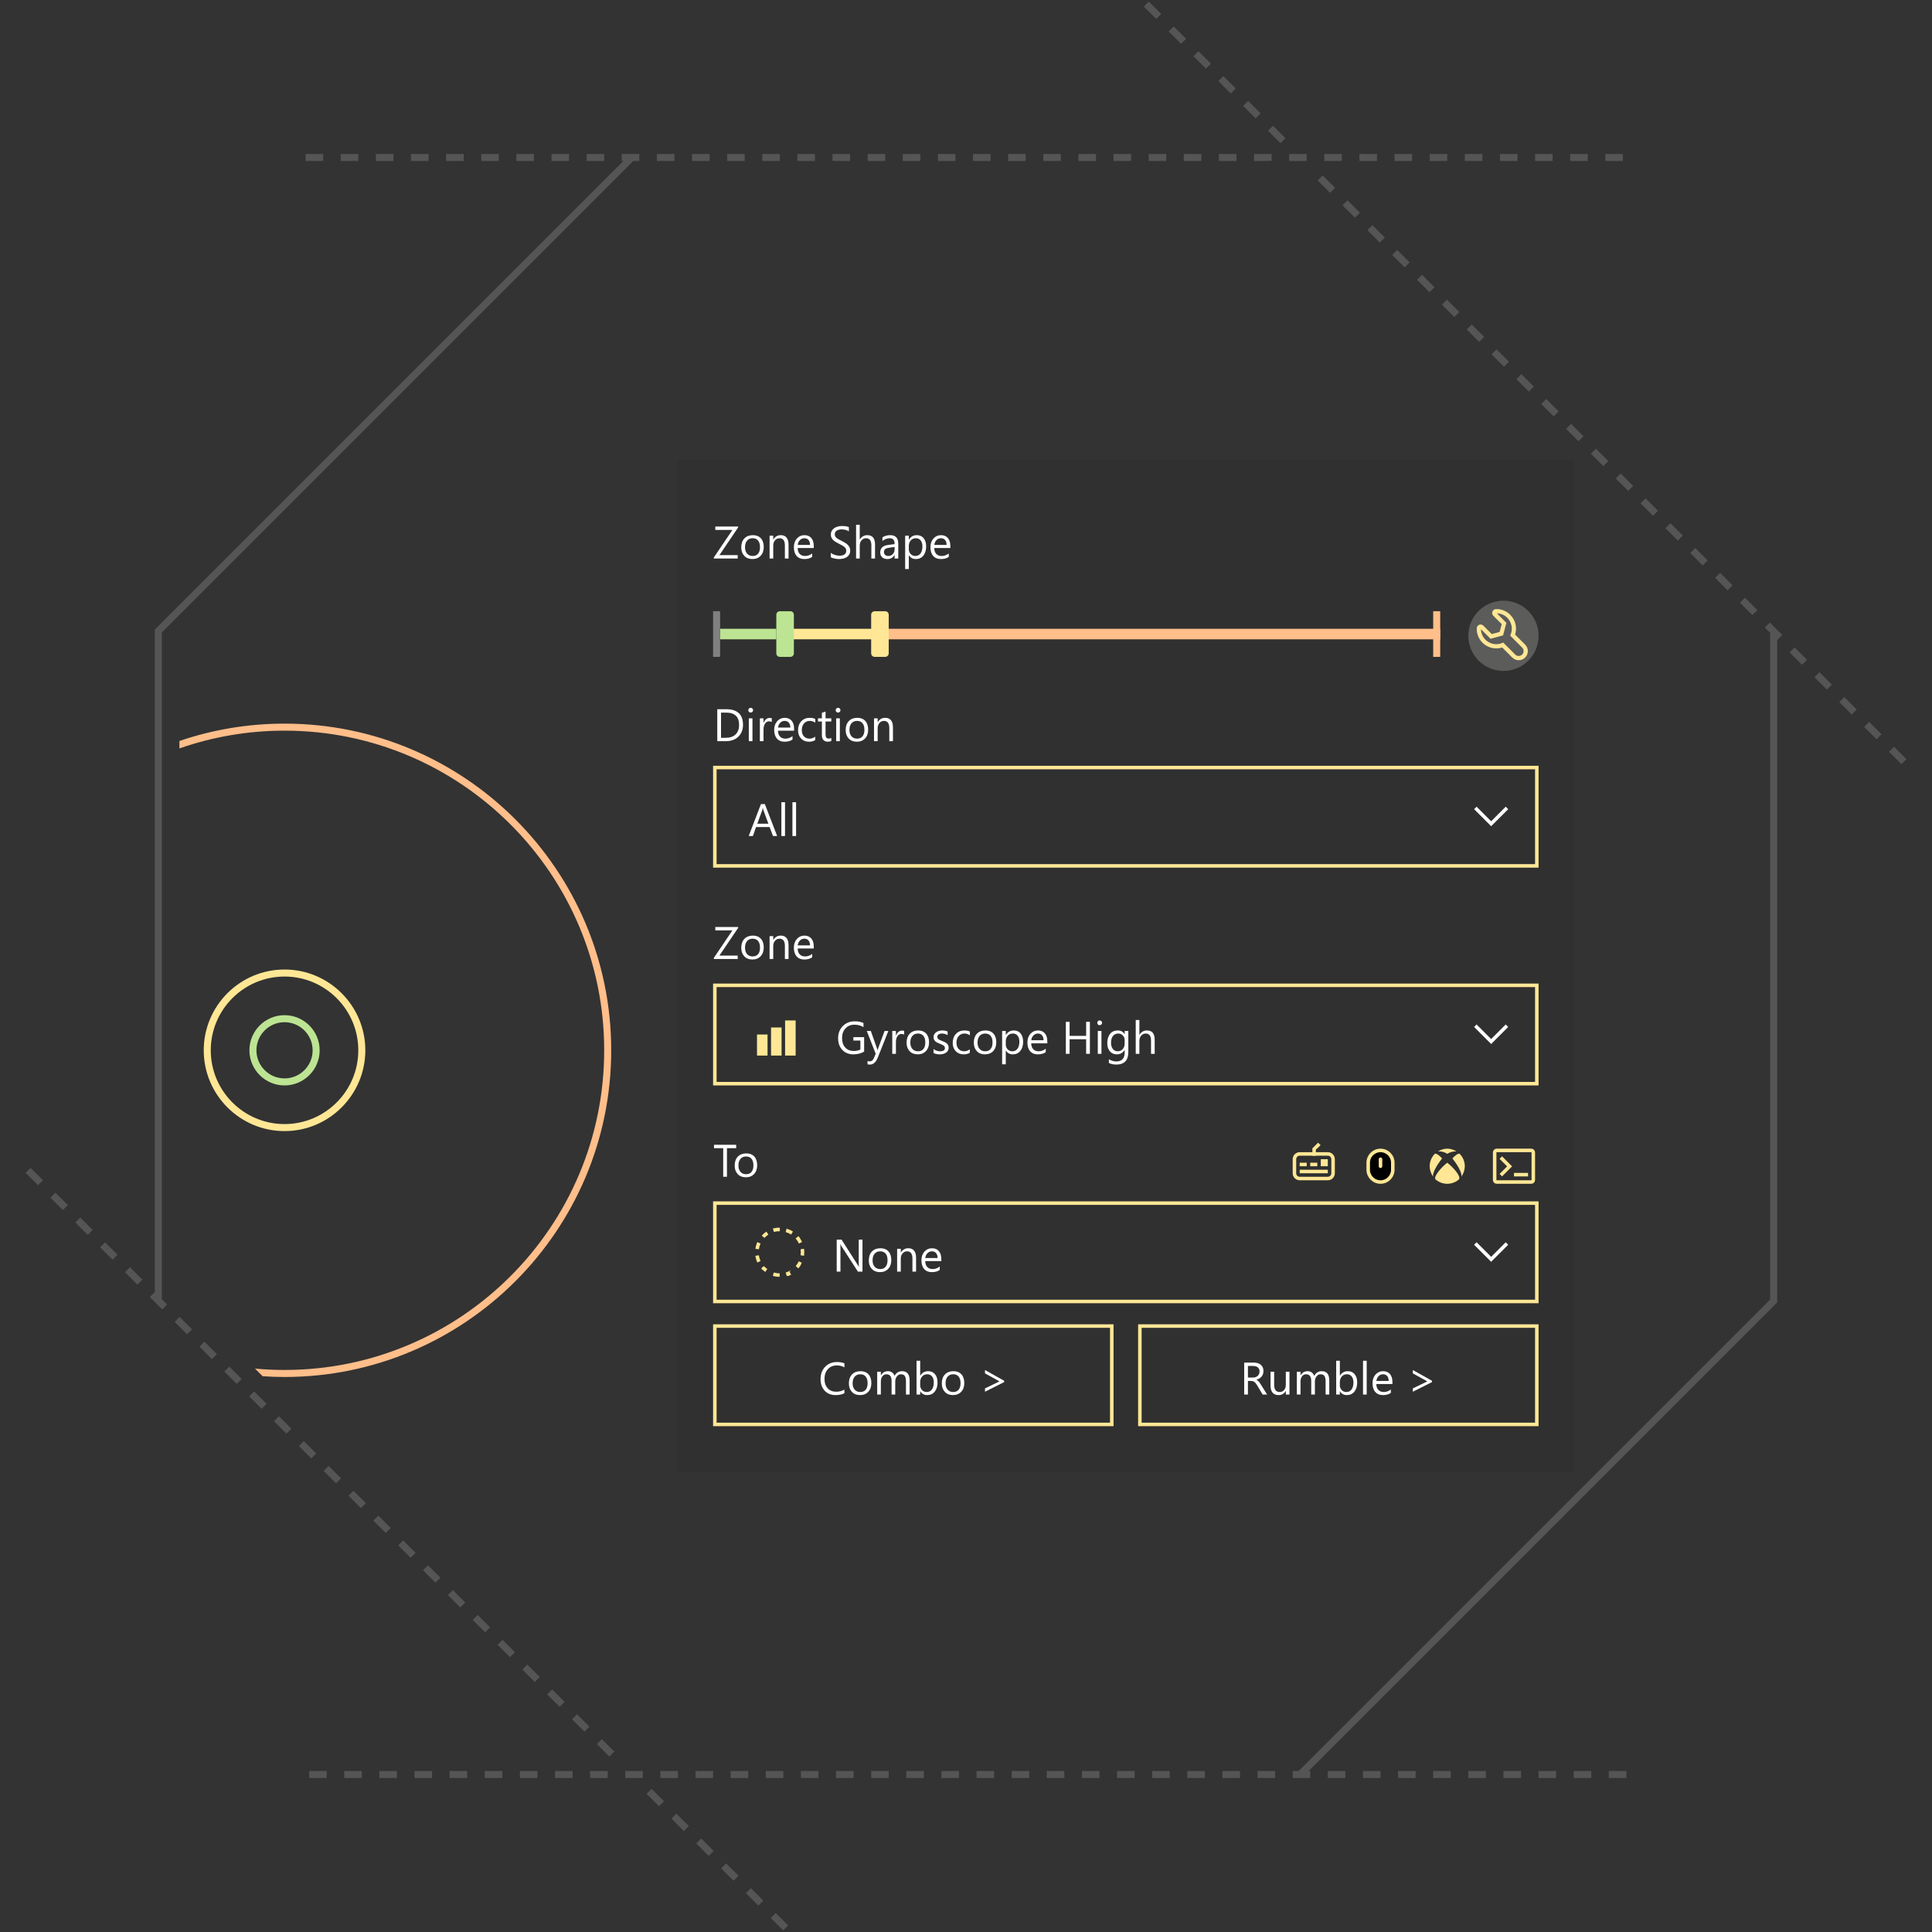 <svg xmlns="http://www.w3.org/2000/svg" xmlns:xlink="http://www.w3.org/1999/xlink" id="nintendo-img-6" viewBox="0 0 550 550"><rect x="0" y="0" width="550" height="550" fill="#333333" stroke="none"/><path d="M180.511 45.609L46.073 180.047V370.171H44.073V179.219L179.097 44.195L180.511 45.609Z" fill="#555555"/><path d="M542.707 216.123L541.293 217.537L537.758 214.002L539.172 212.588L542.707 216.123ZM535.636 209.051L534.222 210.465L530.687 206.93L532.101 205.516L535.636 209.051ZM528.564 201.98L527.15 203.394L523.615 199.859L525.029 198.445L528.564 201.98ZM521.494 194.91L520.08 196.324L516.544 192.788L517.958 191.374L521.494 194.91ZM514.423 187.838L513.009 189.252L509.474 185.717L510.888 184.303L514.423 187.838ZM507.352 180.767L505.938 182.181L502.403 178.646L503.817 177.232L507.352 180.767ZM500.28 173.696L498.866 175.11L495.331 171.575L496.745 170.161L500.28 173.696ZM493.21 166.625L491.796 168.039L488.26 164.503L489.674 163.089L493.21 166.625ZM486.139 159.554L484.725 160.968L481.189 157.432L482.603 156.018L486.139 159.554ZM479.067 152.483L477.653 153.897L474.118 150.362L475.532 148.948L479.067 152.483ZM471.996 145.412L470.582 146.826L467.047 143.291L468.461 141.877L471.996 145.412ZM464.926 138.341L463.512 139.755L459.976 136.219L461.39 134.805L464.926 138.341ZM457.854 131.27L456.44 132.684L452.904 129.148L454.318 127.734L457.854 131.27ZM450.783 124.199L449.369 125.613L445.834 122.078L447.248 120.664L450.783 124.199ZM443.712 117.127L442.298 118.541L438.763 115.006L440.177 113.592L443.712 117.127ZM436.641 110.056L435.227 111.47L431.692 107.935L433.106 106.521L436.641 110.056ZM429.57 102.986L428.156 104.4L424.62 100.864L426.034 99.45L429.57 102.986ZM422.499 95.915L421.085 97.329L417.549 93.793L418.963 92.379L422.499 95.915ZM415.428 88.843L414.014 90.257L410.479 86.722L411.893 85.308L415.428 88.843ZM408.356 81.772L406.942 83.186L403.407 79.651L404.821 78.237L408.356 81.772ZM401.285 74.701L399.871 76.115L396.336 72.58L397.75 71.166L401.285 74.701ZM394.215 67.63L392.801 69.044L389.265 65.508L390.679 64.094L394.215 67.63ZM387.144 60.559L385.73 61.973L382.195 58.438L383.609 57.024L387.144 60.559ZM380.072 53.488L378.658 54.902L375.123 51.367L376.537 49.953L380.072 53.488ZM365.931 39.346L364.517 40.76L360.981 37.224L362.395 35.81L365.931 39.346ZM358.859 32.275L357.445 33.689L353.909 30.153L355.323 28.739L358.859 32.275ZM351.788 25.204L350.374 26.618L346.839 23.083L348.253 21.669L351.788 25.204ZM344.717 18.132L343.303 19.546L339.768 16.011L341.182 14.597L344.717 18.132ZM337.646 11.061L336.232 12.475L332.697 8.94L334.111 7.526L337.646 11.061ZM330.575 3.991L329.161 5.405L325.625 1.869L327.039 0.455L330.575 3.991Z" fill="#555555"/><path d="M462 43.83V45.83H457V43.83H462ZM452 43.83V45.83H447V43.83H452ZM442 43.83V45.83H437V43.83H442ZM432 43.83V45.83H427V43.83H432ZM422 43.83V45.83H417V43.83H422ZM412 43.83V45.83H407V43.83H412ZM402 43.83V45.83H397V43.83H402ZM392 43.83V45.83H387V43.83H392ZM382 43.83V45.83H377V43.83H382ZM372 43.83V45.83H367V43.83H372ZM362 43.83V45.83H357V43.83H362ZM352 43.83V45.83H347V43.83H352ZM342 43.83V45.83H337V43.83H342ZM332 43.83V45.83H327V43.83H332ZM322 43.83V45.83H317V43.83H322ZM312 43.83V45.83H307V43.83H312ZM302 43.83V45.83H297V43.83H302ZM292 43.83V45.83H287V43.83H292ZM282 43.83V45.83H277V43.83H282ZM272 43.83V45.83H267V43.83H272ZM262 43.83V45.83H257V43.83H262ZM252 43.83V45.83H247V43.83H252ZM242 43.83V45.83H237V43.83H242ZM232 43.83V45.83H227V43.83H232ZM222 43.83V45.83H217V43.83H222ZM212 43.83V45.83H207V43.83H212ZM202 43.83V45.83H197V43.83H202ZM192 43.83V45.83H187V43.83H192ZM182 43.83V45.83H177V43.83H182ZM172 43.83V45.83H167V43.83H172ZM162 43.83V45.83H157V43.83H162ZM152 43.83V45.83H147V43.83H152ZM142 43.83V45.83H137V43.83H142ZM132 43.83V45.83H127V43.83H132ZM122 43.83V45.83H117V43.83H122ZM112 43.83V45.83H107V43.83H112ZM102 43.83V45.83H97V43.83H102ZM92 43.83V45.83H87V43.83H92Z" fill="#555555"/><path d="M505.927 179.83V370.781L370.903 505.805L369.489 504.391L503.927 369.953V179.83H505.927Z" fill="#555555"/><path d="M224.374 548.131L222.96 549.545L219.425 546.01L220.839 544.596L224.374 548.131ZM217.303 541.061L215.889 542.475L212.353 538.939L213.767 537.525L217.303 541.061ZM210.232 533.989L208.818 535.403L205.283 531.868L206.697 530.454L210.232 533.989ZM203.161 526.918L201.747 528.332L198.211 524.796L199.625 523.382L203.161 526.918ZM196.09 519.847L194.676 521.261L191.141 517.725L192.555 516.311L196.09 519.847ZM189.019 512.776L187.605 514.19L184.069 510.654L185.483 509.24L189.019 512.776ZM174.877 498.634L173.463 500.048L169.927 496.512L171.341 495.098L174.877 498.634ZM167.806 491.563L166.392 492.977L162.857 489.441L164.271 488.027L167.806 491.563ZM160.735 484.492L159.321 485.906L155.785 482.37L157.199 480.956L160.735 484.492ZM153.664 477.421L152.25 478.835L148.715 475.299L150.129 473.885L153.664 477.421ZM146.593 470.35L145.179 471.764L141.643 468.229L143.057 466.815L146.593 470.35ZM139.521 463.279L138.107 464.693L134.572 461.157L135.986 459.743L139.521 463.279ZM132.451 456.208L131.037 457.622L127.501 454.087L128.915 452.673L132.451 456.208ZM125.379 449.137L123.965 450.551L120.43 447.015L121.844 445.601L125.379 449.137ZM118.309 442.065L116.895 443.479L113.359 439.943L114.773 438.529L118.309 442.065ZM111.237 434.995L109.823 436.409L106.287 432.873L107.701 431.459L111.237 434.995ZM104.167 427.923L102.753 429.337L99.217 425.801L100.631 424.387L104.167 427.923ZM97.095 420.853L95.681 422.267L92.145 418.731L93.559 417.317L97.095 420.853ZM90.024 413.781L88.61 415.195L85.074 411.659L86.488 410.245L90.024 413.781ZM82.953 406.71L81.539 408.124L78.003 404.589L79.417 403.175L82.953 406.71ZM75.882 399.639L74.468 401.053L70.932 397.517L72.346 396.103L75.882 399.639ZM68.811 392.568L67.397 393.982L63.861 390.446L65.275 389.032L68.811 392.568ZM61.74 385.497L60.326 386.911L56.791 383.375L58.205 381.961L61.74 385.497ZM54.669 378.426L53.255 379.84L49.719 376.304L51.133 374.89L54.669 378.426ZM47.598 371.355L46.184 372.769L42.649 369.233L44.063 367.819L47.598 371.355ZM40.527 364.284L39.113 365.698L35.577 362.162L36.991 360.748L40.527 364.284ZM33.456 357.212L32.042 358.626L28.507 355.091L29.921 353.677L33.456 357.212ZM26.385 350.142L24.971 351.556L21.435 348.02L22.849 346.606L26.385 350.142ZM19.313 343.07L17.899 344.484L14.364 340.949L15.778 339.535L19.313 343.07ZM12.243 336L10.829 337.414L7.293 333.878L8.707 332.464L12.243 336Z" fill="#555555"/><path d="M463 504.171V506.171H458V504.171H463ZM453 504.171V506.171H448V504.171H453ZM443 504.171V506.171H438V504.171H443ZM433 504.171V506.171H428V504.171H433ZM423 504.171V506.171H418V504.171H423ZM413 504.171V506.171H408V504.171H413ZM403 504.171V506.171H398V504.171H403ZM393 504.171V506.171H388V504.171H393ZM383 504.171V506.171H378V504.171H383ZM373 504.171V506.171H368V504.171H373ZM363 504.171V506.171H358V504.171H363ZM353 504.171V506.171H348V504.171H353ZM343 504.171V506.171H338V504.171H343ZM333 504.171V506.171H328V504.171H333ZM323 504.171V506.171H318V504.171H323ZM313 504.171V506.171H308V504.171H313ZM303 504.171V506.171H298V504.171H303ZM293 504.171V506.171H288V504.171H293ZM283 504.171V506.171H278V504.171H283ZM273 504.171V506.171H268V504.171H273ZM263 504.171V506.171H258V504.171H263ZM253 504.171V506.171H248V504.171H253ZM243 504.171V506.171H238V504.171H243ZM233 504.171V506.171H228V504.171H233ZM223 504.171V506.171H218V504.171H223ZM213 504.171V506.171H208V504.171H213ZM203 504.171V506.171H198V504.171H203ZM193 504.171V506.171H188V504.171H193ZM183 504.171V506.171H178V504.171H183ZM173 504.171V506.171H168V504.171H173ZM163 504.171V506.171H158V504.171H163ZM153 504.171V506.171H148V504.171H153ZM143 504.171V506.171H138V504.171H143ZM133 504.171V506.171H128V504.171H133ZM123 504.171V506.171H118V504.171H123ZM113 504.171V506.171H108V504.171H113ZM103 504.171V506.171H98V504.171H103ZM93 504.171V506.171H88V504.171H93Z" fill="#555555"/><path d="M81 309C75.486 309 71 304.514 71 299C71 293.486 75.486 289 81 289C86.514 289 91 293.486 91 299C91 304.514 86.514 309 81 309ZM81 291C76.589 291 73 294.589 73 299C73 303.411 76.589 307 81 307C85.411 307 89 303.411 89 299C89 294.589 85.411 291 81 291Z" fill="#BCE492"/><path d="M81 322C68.318 322 58 311.682 58 299C58 286.318 68.318 276 81 276C93.682 276 104 286.318 104 299C104 311.682 93.682 322 81 322ZM81 278C69.42 278 60 287.42 60 299C60 310.58 69.42 320 81 320C92.58 320 102 310.58 102 299C102 287.42 92.58 278 81 278Z" fill="#FFE795"/><path d="M448 131H193V419H448V131Z" fill="#303030"/><path d="M210.135 264.151L204.803 272.035H210.008V273H203.21V272.701L208.498 264.862H203.636V263.897H210.136V264.151H210.135Z" fill="white"/><path d="M214.185 273.152C213.225 273.152 212.457 272.848 211.884 272.241C211.31 271.634 211.024 270.829 211.024 269.826C211.024 268.734 211.322 267.882 211.919 267.267C212.516 266.654 213.322 266.347 214.337 266.347C215.306 266.347 216.063 266.646 216.607 267.242C217.15 267.84 217.422 268.667 217.422 269.724C217.422 270.761 217.129 271.591 216.543 272.215C215.957 272.84 215.17 273.152 214.185 273.152ZM214.261 267.224C213.593 267.224 213.063 267.452 212.674 267.907C212.285 268.362 212.09 268.989 212.09 269.789C212.09 270.56 212.287 271.167 212.68 271.61C213.074 272.055 213.6 272.277 214.261 272.277C214.934 272.277 215.451 272.059 215.813 271.624C216.175 271.187 216.356 270.567 216.356 269.764C216.356 268.951 216.175 268.326 215.813 267.885C215.451 267.443 214.934 267.224 214.261 267.224Z" fill="white"/><path d="M224.48 273H223.439V269.293C223.439 267.913 222.936 267.224 221.928 267.224C221.407 267.224 220.977 267.419 220.636 267.811C220.296 268.203 220.125 268.697 220.125 269.293V273H219.084V266.5H220.125V267.579H220.15C220.641 266.758 221.352 266.348 222.283 266.348C222.994 266.348 223.538 266.577 223.914 267.036C224.29 267.495 224.479 268.159 224.479 269.026V273H224.48Z" fill="white"/><path d="M231.666 270.01H227.077C227.094 270.735 227.288 271.293 227.661 271.686C228.034 272.081 228.545 272.277 229.197 272.277C229.929 272.277 230.602 272.036 231.216 271.553V272.531C230.645 272.946 229.889 273.153 228.95 273.153C228.032 273.153 227.31 272.858 226.785 272.267C226.26 271.677 225.998 270.846 225.998 269.776C225.998 268.764 226.285 267.94 226.858 267.303C227.431 266.666 228.143 266.348 228.994 266.348C229.845 266.348 230.503 266.623 230.968 267.173C231.433 267.723 231.666 268.486 231.666 269.465V270.01ZM230.6 269.128C230.596 268.527 230.451 268.06 230.165 267.725C229.88 267.391 229.483 267.224 228.975 267.224C228.484 267.224 228.067 267.4 227.725 267.75C227.382 268.102 227.171 268.561 227.09 269.128H230.6Z" fill="white"/><path d="M204.193 211V201.897H206.707C209.915 201.897 211.519 203.376 211.519 206.334C211.519 207.739 211.074 208.868 210.183 209.721C209.292 210.574 208.1 211 206.606 211H204.193ZM205.26 202.862V210.035H206.618C207.811 210.035 208.74 209.716 209.405 209.076C210.07 208.437 210.402 207.532 210.402 206.359C210.402 204.028 209.162 202.862 206.682 202.862H205.26Z" fill="white"/><path d="M213.702 202.85C213.516 202.85 213.357 202.787 213.226 202.66C213.095 202.533 213.029 202.372 213.029 202.178C213.029 201.984 213.094 201.822 213.226 201.693C213.358 201.564 213.516 201.5 213.702 201.5C213.892 201.5 214.055 201.564 214.187 201.693C214.321 201.822 214.387 201.984 214.387 202.178C214.387 202.365 214.321 202.523 214.187 202.654C214.055 202.784 213.893 202.85 213.702 202.85ZM214.21 211H213.169V204.5H214.21V211Z" fill="white"/><path d="M219.707 205.554C219.525 205.414 219.263 205.344 218.92 205.344C218.476 205.344 218.105 205.554 217.806 205.973C217.508 206.392 217.359 206.963 217.359 207.687V211H216.318V204.5H217.359V205.84H217.384C217.532 205.383 217.759 205.026 218.063 204.77C218.367 204.514 218.709 204.386 219.085 204.386C219.356 204.386 219.563 204.415 219.707 204.475V205.554Z" fill="white"/><path d="M226.061 208.01H221.472C221.489 208.735 221.683 209.293 222.056 209.686C222.429 210.081 222.94 210.277 223.592 210.277C224.324 210.277 224.997 210.036 225.611 209.553V210.531C225.04 210.946 224.284 211.153 223.345 211.153C222.427 211.153 221.705 210.858 221.18 210.267C220.655 209.677 220.393 208.846 220.393 207.776C220.393 206.764 220.68 205.94 221.253 205.303C221.826 204.666 222.538 204.348 223.389 204.348C224.24 204.348 224.898 204.623 225.363 205.173C225.828 205.723 226.061 206.486 226.061 207.465V208.01ZM224.995 207.128C224.991 206.527 224.846 206.06 224.56 205.725C224.275 205.391 223.878 205.224 223.37 205.224C222.879 205.224 222.462 205.4 222.12 205.75C221.777 206.102 221.566 206.561 221.485 207.128H224.995Z" fill="white"/><path d="M232.066 210.701C231.566 211.002 230.974 211.152 230.289 211.152C229.362 211.152 228.614 210.85 228.045 210.248C227.476 209.644 227.191 208.863 227.191 207.902C227.191 206.832 227.498 205.971 228.111 205.322C228.724 204.673 229.544 204.347 230.568 204.347C231.139 204.347 231.643 204.452 232.079 204.664V205.73C231.597 205.391 231.08 205.222 230.53 205.222C229.865 205.222 229.321 205.46 228.895 205.936C228.47 206.413 228.257 207.038 228.257 207.812C228.257 208.574 228.457 209.174 228.857 209.615C229.257 210.055 229.794 210.275 230.466 210.275C231.033 210.275 231.566 210.087 232.066 209.71V210.701Z" fill="white"/><path d="M236.655 210.937C236.409 211.073 236.086 211.14 235.684 211.14C234.546 211.14 233.976 210.505 233.976 209.236V205.389H232.859V204.5H233.976V202.913L235.017 202.576V204.5H236.655V205.389H235.017V209.051C235.017 209.488 235.091 209.798 235.239 209.985C235.387 210.172 235.633 210.264 235.975 210.264C236.237 210.264 236.464 210.192 236.654 210.048V210.937H236.655Z" fill="white"/><path d="M238.579 202.85C238.393 202.85 238.234 202.787 238.103 202.66C237.972 202.533 237.906 202.372 237.906 202.178C237.906 201.984 237.971 201.822 238.103 201.693C238.235 201.564 238.393 201.5 238.579 201.5C238.769 201.5 238.932 201.564 239.064 201.693C239.198 201.822 239.264 201.984 239.264 202.178C239.264 202.365 239.198 202.523 239.064 202.654C238.931 202.784 238.769 202.85 238.579 202.85ZM239.086 211H238.045V204.5H239.086V211Z" fill="white"/><path d="M243.911 211.152C242.951 211.152 242.183 210.848 241.61 210.241C241.036 209.634 240.75 208.829 240.75 207.826C240.75 206.734 241.048 205.882 241.645 205.267C242.242 204.654 243.048 204.347 244.063 204.347C245.032 204.347 245.789 204.646 246.333 205.242C246.876 205.84 247.148 206.667 247.148 207.724C247.148 208.761 246.855 209.591 246.269 210.215C245.683 210.84 244.896 211.152 243.911 211.152ZM243.987 205.224C243.319 205.224 242.789 205.452 242.4 205.907C242.011 206.362 241.816 206.989 241.816 207.789C241.816 208.56 242.013 209.167 242.406 209.61C242.8 210.055 243.326 210.277 243.987 210.277C244.66 210.277 245.177 210.059 245.539 209.624C245.901 209.187 246.082 208.567 246.082 207.764C246.082 206.951 245.901 206.326 245.539 205.885C245.177 205.443 244.66 205.224 243.987 205.224Z" fill="white"/><path d="M254.207 211H253.166V207.293C253.166 205.913 252.663 205.224 251.655 205.224C251.134 205.224 250.704 205.419 250.363 205.811C250.023 206.203 249.852 206.697 249.852 207.293V211H248.811V204.5H249.852V205.579H249.877C250.368 204.758 251.079 204.348 252.01 204.348C252.721 204.348 253.265 204.577 253.641 205.036C254.017 205.495 254.206 206.159 254.206 207.026V211H254.207Z" fill="white"/><path d="M209.576 326.862H206.948V335H205.882V326.862H203.26V325.897H209.576V326.862Z" fill="white"/><path d="M212.312 335.152C211.352 335.152 210.584 334.848 210.011 334.241C209.437 333.634 209.151 332.829 209.151 331.826C209.151 330.734 209.449 329.882 210.046 329.267C210.643 328.654 211.449 328.347 212.464 328.347C213.433 328.347 214.19 328.646 214.734 329.242C215.277 329.84 215.549 330.667 215.549 331.724C215.549 332.761 215.256 333.591 214.67 334.215C214.084 334.84 213.298 335.152 212.312 335.152ZM212.388 329.224C211.72 329.224 211.19 329.452 210.801 329.907C210.412 330.362 210.217 330.989 210.217 331.789C210.217 332.56 210.414 333.167 210.807 333.61C211.201 334.055 211.727 334.277 212.388 334.277C213.061 334.277 213.578 334.059 213.94 333.624C214.302 333.187 214.483 332.567 214.483 331.764C214.483 330.951 214.302 330.326 213.94 329.885C213.579 329.443 213.061 329.224 212.388 329.224Z" fill="white"/><path d="M204 281V308H437V281H204ZM203 280H438V309H203V280Z" fill="#FFE795"/><path d="M245.998 299.378C245.084 299.895 244.068 300.152 242.951 300.152C241.652 300.152 240.601 299.733 239.8 298.895C238.998 298.057 238.597 296.949 238.597 295.569C238.597 294.16 239.042 293.004 239.933 292.1C240.824 291.197 241.953 290.745 243.32 290.745C244.31 290.745 245.142 290.906 245.815 291.227V292.408C245.079 291.942 244.207 291.71 243.2 291.71C242.18 291.71 241.345 292.062 240.693 292.764C240.041 293.466 239.715 294.376 239.715 295.493C239.715 296.644 240.018 297.549 240.623 298.207C241.228 298.865 242.049 299.193 243.086 299.193C243.797 299.193 244.413 299.051 244.933 298.768V296.216H242.94V295.251H246V299.378H245.998Z" fill="white"/><path d="M252.892 293.5L249.902 301.041C249.369 302.387 248.62 303.06 247.655 303.06C247.384 303.06 247.158 303.033 246.976 302.977V302.044C247.2 302.12 247.406 302.158 247.592 302.158C248.117 302.158 248.51 301.845 248.773 301.219L249.294 299.988L246.755 293.501H247.91L249.668 298.503C249.689 298.566 249.733 298.732 249.801 298.998H249.839C249.86 298.896 249.902 298.735 249.966 298.516L251.813 293.501H252.892V293.5Z" fill="white"/><path d="M257.398 294.554C257.216 294.414 256.954 294.344 256.611 294.344C256.167 294.344 255.796 294.554 255.497 294.973C255.199 295.392 255.05 295.963 255.05 296.687V300H254.009V293.5H255.05V294.84H255.075C255.223 294.383 255.45 294.026 255.754 293.77C256.058 293.514 256.4 293.386 256.776 293.386C257.047 293.386 257.254 293.415 257.398 293.475V294.554Z" fill="white"/><path d="M261.245 300.152C260.285 300.152 259.517 299.848 258.944 299.241C258.37 298.634 258.084 297.829 258.084 296.826C258.084 295.734 258.382 294.882 258.979 294.267C259.576 293.654 260.382 293.347 261.397 293.347C262.366 293.347 263.123 293.646 263.667 294.242C264.211 294.84 264.482 295.667 264.482 296.724C264.482 297.761 264.189 298.591 263.603 299.215C263.017 299.84 262.231 300.152 261.245 300.152ZM261.321 294.224C260.653 294.224 260.123 294.452 259.734 294.907C259.345 295.362 259.15 295.989 259.15 296.789C259.15 297.56 259.347 298.167 259.74 298.61C260.134 299.055 260.66 299.277 261.321 299.277C261.994 299.277 262.511 299.059 262.873 298.624C263.235 298.187 263.416 297.567 263.416 296.764C263.416 295.951 263.235 295.326 262.873 294.885C262.512 294.443 261.994 294.224 261.321 294.224Z" fill="white"/><path d="M265.752 299.766V298.649C266.318 299.067 266.943 299.277 267.625 299.277C268.539 299.277 268.996 298.972 268.996 298.363C268.996 298.189 268.957 298.043 268.878 297.922C268.8 297.802 268.694 297.694 268.561 297.602C268.428 297.509 268.272 297.425 268.091 297.351C267.911 297.277 267.718 297.2 267.51 297.12C267.223 297.006 266.97 296.891 266.752 296.774C266.533 296.658 266.352 296.526 266.206 296.38C266.06 296.234 265.949 296.067 265.876 295.882C265.802 295.695 265.765 295.478 265.765 295.228C265.765 294.923 265.834 294.654 265.975 294.418C266.114 294.184 266.3 293.986 266.534 293.828C266.766 293.669 267.032 293.55 267.33 293.47C267.629 293.389 267.936 293.349 268.254 293.349C268.817 293.349 269.32 293.447 269.765 293.641V294.695C269.286 294.382 268.737 294.225 268.115 294.225C267.92 294.225 267.745 294.247 267.588 294.291C267.432 294.336 267.297 294.398 267.186 294.479C267.074 294.559 266.987 294.656 266.925 294.768C266.863 294.88 266.833 295.003 266.833 295.139C266.833 295.308 266.863 295.451 266.925 295.564C266.987 295.679 267.076 295.781 267.196 295.869C267.314 295.959 267.458 296.039 267.628 296.111C267.797 296.182 267.989 296.26 268.205 296.345C268.493 296.455 268.751 296.569 268.979 296.685C269.207 296.801 269.403 296.932 269.563 297.079C269.723 297.225 269.848 297.392 269.934 297.584C270.021 297.773 270.065 298 270.065 298.263C270.065 298.584 269.994 298.864 269.852 299.101C269.709 299.338 269.52 299.535 269.284 299.692C269.048 299.848 268.774 299.964 268.466 300.041C268.156 300.117 267.833 300.155 267.494 300.155C266.822 300.152 266.242 300.023 265.752 299.766Z" fill="white"/><path d="M276.092 299.701C275.593 300.002 275 300.152 274.315 300.152C273.389 300.152 272.641 299.85 272.071 299.248C271.503 298.644 271.217 297.863 271.217 296.902C271.217 295.832 271.524 294.971 272.138 294.322C272.752 293.673 273.571 293.347 274.594 293.347C275.166 293.347 275.669 293.452 276.106 293.664V294.73C275.624 294.391 275.107 294.222 274.557 294.222C273.892 294.222 273.348 294.46 272.922 294.936C272.496 295.413 272.283 296.038 272.283 296.812C272.283 297.574 272.484 298.174 272.883 298.615C273.283 299.055 273.821 299.275 274.492 299.275C275.059 299.275 275.593 299.087 276.092 298.71V299.701Z" fill="white"/><path d="M280.383 300.152C279.423 300.152 278.656 299.848 278.082 299.241C277.509 298.634 277.223 297.829 277.223 296.826C277.223 295.734 277.521 294.882 278.118 294.267C278.715 293.654 279.52 293.347 280.536 293.347C281.506 293.347 282.263 293.646 282.806 294.242C283.35 294.84 283.622 295.667 283.622 296.724C283.622 297.761 283.329 298.591 282.743 299.215C282.155 299.84 281.369 300.152 280.383 300.152ZM280.459 294.224C279.791 294.224 279.262 294.452 278.873 294.907C278.483 295.362 278.289 295.989 278.289 296.789C278.289 297.56 278.485 298.167 278.879 298.61C279.273 299.055 279.799 299.277 280.459 299.277C281.133 299.277 281.65 299.059 282.012 298.624C282.373 298.187 282.555 297.567 282.555 296.764C282.555 295.951 282.373 295.326 282.012 294.885C281.651 294.444 281.133 294.224 280.459 294.224Z" fill="white"/><path d="M286.35 299.061H286.325V302.991H285.284V293.501H286.325V294.644H286.35C286.863 293.781 287.612 293.349 288.598 293.349C289.436 293.349 290.089 293.64 290.559 294.222C291.029 294.804 291.264 295.583 291.264 296.561C291.264 297.649 290.998 298.519 290.47 299.173C289.942 299.826 289.217 300.153 288.299 300.153C287.457 300.152 286.807 299.788 286.35 299.061ZM286.324 296.439V297.346C286.324 297.883 286.5 298.339 286.847 298.714C287.197 299.088 287.64 299.276 288.177 299.276C288.808 299.276 289.302 299.035 289.659 298.552C290.016 298.069 290.196 297.399 290.196 296.54C290.196 295.815 290.028 295.249 289.694 294.839C289.36 294.428 288.907 294.223 288.336 294.223C287.732 294.223 287.244 294.434 286.876 294.855C286.508 295.276 286.324 295.805 286.324 296.439Z" fill="white"/><path d="M298.15 297.01H293.56C293.578 297.735 293.772 298.293 294.144 298.686C294.517 299.081 295.029 299.277 295.681 299.277C296.412 299.277 297.085 299.036 297.699 298.553V299.531C297.129 299.946 296.373 300.153 295.433 300.153C294.515 300.153 293.793 299.858 293.269 299.267C292.744 298.677 292.482 297.846 292.482 296.776C292.482 295.764 292.768 294.94 293.341 294.303C293.915 293.666 294.626 293.348 295.478 293.348C296.328 293.348 296.986 293.623 297.452 294.173C297.918 294.723 298.15 295.486 298.15 296.465V297.01ZM297.084 296.128C297.08 295.527 296.936 295.06 296.648 294.725C296.363 294.391 295.966 294.224 295.459 294.224C294.969 294.224 294.551 294.4 294.209 294.75C293.865 295.102 293.654 295.561 293.574 296.128H297.084Z" fill="white"/><path d="M310.268 300H309.202V295.849H304.493V300H303.427V290.897H304.493V294.89H309.202V290.897H310.268V300Z" fill="white"/><path d="M313.049 291.85C312.862 291.85 312.703 291.787 312.572 291.66C312.441 291.533 312.375 291.372 312.375 291.178C312.375 290.984 312.441 290.822 312.572 290.693C312.703 290.564 312.862 290.5 313.049 290.5C313.238 290.5 313.401 290.564 313.533 290.693C313.668 290.822 313.734 290.984 313.734 291.178C313.734 291.365 313.668 291.523 313.533 291.654C313.4 291.784 313.238 291.85 313.049 291.85ZM313.557 300H312.516V293.5H313.557V300Z" fill="white"/><path d="M321.211 299.479C321.211 301.866 320.068 303.059 317.783 303.059C316.979 303.059 316.277 302.907 315.676 302.602V301.561C316.408 301.967 317.107 302.17 317.772 302.17C319.372 302.17 320.17 301.319 320.17 299.618V298.907H320.145C319.651 299.736 318.906 300.151 317.911 300.151C317.103 300.151 316.452 299.862 315.96 299.285C315.467 298.707 315.22 297.931 315.22 296.958C315.22 295.854 315.486 294.976 316.017 294.324C316.548 293.672 317.275 293.346 318.198 293.346C319.074 293.346 319.723 293.698 320.146 294.4H320.171V293.5H321.212V299.479H321.211ZM320.17 297.061V296.103C320.17 295.586 319.996 295.145 319.647 294.776C319.297 294.409 318.864 294.224 318.342 294.224C317.699 294.224 317.196 294.457 316.832 294.925C316.468 295.393 316.285 296.048 316.285 296.89C316.285 297.614 316.461 298.193 316.808 298.626C317.158 299.06 317.621 299.276 318.196 299.276C318.78 299.276 319.256 299.069 319.621 298.654C319.987 298.239 320.17 297.709 320.17 297.061Z" fill="white"/><path d="M328.715 300H327.674V296.255C327.674 294.901 327.17 294.224 326.162 294.224C325.654 294.224 325.227 294.419 324.881 294.811C324.533 295.203 324.36 295.706 324.36 296.319V300H323.319V290.377H324.36V294.579H324.385C324.885 293.758 325.596 293.348 326.518 293.348C327.983 293.348 328.715 294.231 328.715 295.994V300Z" fill="white"/><path d="M424.5 297.207L419.646 292.354L420.354 291.646L424.5 295.793L428.646 291.646L429.354 292.354L424.5 297.207Z" fill="white"/><path d="M218.5 294.5H215.5V300.5H218.5V294.5Z" fill="#FFE795"/><path d="M222.5 292.5H219.5V300.5H222.5V292.5Z" fill="#FFE795"/><path d="M226.5 290.5H223.5V300.5H226.5V290.5Z" fill="#FFE795"/><path d="M204 219V246H437V219H204ZM203 218H438V247H203V218Z" fill="#FFE795"/><path d="M221.239 238H220.058L219.093 235.448H215.234L214.327 238H213.14L216.631 228.897H217.735L221.239 238ZM218.745 234.49L217.317 230.611C217.271 230.484 217.224 230.281 217.177 230.002H217.152C217.11 230.26 217.061 230.463 217.006 230.611L215.59 234.49H218.745Z" fill="white"/><path d="M223.48 238H222.439V228.377H223.48V238Z" fill="white"/><path d="M226.628 238H225.587V228.377H226.628V238Z" fill="white"/><path d="M424.5 235.207L419.646 230.354L420.354 229.646L424.5 233.793L428.646 229.646L429.354 230.354L424.5 235.207Z" fill="white"/><path d="M204 343V370H437V343H204ZM203 342H438V371H203V342Z" fill="#FFE795"/><path d="M245.531 362H244.223L239.538 354.744C239.419 354.562 239.322 354.372 239.246 354.174H239.208C239.242 354.368 239.259 354.785 239.259 355.424V362H238.193V352.897H239.577L244.135 360.039C244.325 360.335 244.448 360.538 244.503 360.648H244.528C244.486 360.385 244.465 359.939 244.465 359.308V352.897H245.531V362Z" fill="white"/><path d="M250.495 362.152C249.535 362.152 248.767 361.848 248.194 361.241C247.62 360.634 247.334 359.829 247.334 358.826C247.334 357.734 247.632 356.882 248.229 356.267C248.826 355.654 249.632 355.347 250.647 355.347C251.616 355.347 252.373 355.646 252.917 356.242C253.46 356.84 253.732 357.667 253.732 358.724C253.732 359.761 253.439 360.591 252.853 361.215C252.267 361.84 251.481 362.152 250.495 362.152ZM250.571 356.224C249.903 356.224 249.373 356.452 248.984 356.907C248.595 357.362 248.4 357.989 248.4 358.789C248.4 359.56 248.597 360.167 248.99 360.61C249.384 361.055 249.91 361.277 250.571 361.277C251.244 361.277 251.761 361.059 252.123 360.624C252.485 360.187 252.666 359.567 252.666 358.764C252.666 357.951 252.485 357.326 252.123 356.885C251.762 356.443 251.244 356.224 250.571 356.224Z" fill="white"/><path d="M260.791 362H259.75V358.293C259.75 356.913 259.247 356.224 258.239 356.224C257.718 356.224 257.288 356.419 256.947 356.811C256.607 357.203 256.436 357.697 256.436 358.293V362H255.395V355.5H256.436V356.579H256.461C256.952 355.758 257.663 355.348 258.594 355.348C259.305 355.348 259.849 355.577 260.225 356.036C260.601 356.495 260.79 357.159 260.79 358.026V362H260.791Z" fill="white"/><path d="M267.977 359.01H263.388C263.405 359.735 263.599 360.293 263.972 360.686C264.345 361.081 264.856 361.277 265.509 361.277C266.24 361.277 266.913 361.036 267.527 360.553V361.531C266.957 361.946 266.201 362.153 265.261 362.153C264.343 362.153 263.621 361.858 263.096 361.267C262.571 360.677 262.309 359.846 262.309 358.776C262.309 357.764 262.596 356.94 263.169 356.303C263.742 355.666 264.454 355.348 265.305 355.348C266.155 355.348 266.813 355.623 267.279 356.173C267.745 356.723 267.977 357.486 267.977 358.465V359.01ZM266.91 358.128C266.906 357.527 266.762 357.06 266.474 356.725C266.189 356.391 265.792 356.224 265.285 356.224C264.795 356.224 264.377 356.4 264.035 356.75C263.692 357.102 263.48 357.561 263.4 358.128H266.91Z" fill="white"/><path d="M424.5 359.207L419.646 354.354L420.354 353.646L424.5 357.793L428.646 353.646L429.354 354.354L424.5 359.207Z" fill="white"/><path d="M204 378V405H316V378H204ZM203 377H317V406H203V377Z" fill="#FFE795"/><path d="M325 378V405H437V378H325ZM324 377H438V406H324V377Z" fill="#FFE795"/><path d="M240.389 396.619C239.716 396.974 238.878 397.152 237.875 397.152C236.58 397.152 235.543 396.735 234.765 395.902C233.986 395.068 233.597 393.974 233.597 392.62C233.597 391.164 234.035 389.988 234.911 389.091C235.787 388.194 236.898 387.745 238.244 387.745C239.107 387.745 239.823 387.87 240.39 388.119V389.256C239.738 388.892 239.019 388.71 238.232 388.71C237.187 388.71 236.339 389.059 235.69 389.758C235.04 390.455 234.715 391.389 234.715 392.557C234.715 393.665 235.019 394.549 235.626 395.207C236.233 395.865 237.03 396.193 238.016 396.193C238.93 396.193 239.722 395.99 240.39 395.584V396.619H240.389Z" fill="white"/><path d="M244.819 397.152C243.859 397.152 243.091 396.848 242.518 396.241C241.944 395.634 241.658 394.829 241.658 393.826C241.658 392.734 241.956 391.882 242.553 391.267C243.15 390.654 243.956 390.347 244.971 390.347C245.94 390.347 246.697 390.646 247.241 391.242C247.784 391.84 248.056 392.667 248.056 393.724C248.056 394.761 247.763 395.591 247.177 396.215C246.591 396.84 245.805 397.152 244.819 397.152ZM244.896 391.224C244.228 391.224 243.698 391.452 243.309 391.907C242.92 392.362 242.725 392.989 242.725 393.789C242.725 394.56 242.922 395.167 243.315 395.61C243.709 396.055 244.235 396.277 244.896 396.277C245.569 396.277 246.086 396.059 246.448 395.624C246.81 395.187 246.991 394.567 246.991 393.764C246.991 392.951 246.81 392.326 246.448 391.885C246.086 391.443 245.568 391.224 244.896 391.224Z" fill="white"/><path d="M258.949 397H257.908V393.268C257.908 392.548 257.797 392.028 257.575 391.706C257.352 391.385 256.979 391.224 256.454 391.224C256.01 391.224 255.632 391.427 255.321 391.833C255.01 392.239 254.855 392.726 254.855 393.293V397H253.814V393.141C253.814 391.863 253.321 391.224 252.335 391.224C251.878 391.224 251.502 391.415 251.205 391.798C250.908 392.181 250.761 392.68 250.761 393.293V397H249.72V390.5H250.761V391.528H250.786C251.247 390.741 251.92 390.347 252.805 390.347C253.249 390.347 253.637 390.471 253.967 390.718C254.297 390.966 254.524 391.29 254.646 391.693C255.128 390.796 255.848 390.347 256.804 390.347C258.234 390.347 258.95 391.23 258.95 392.993V397H258.949Z" fill="white"/><path d="M261.983 396.061H261.958V397H260.917V387.377H261.958V391.643H261.983C262.495 390.78 263.244 390.348 264.23 390.348C265.064 390.348 265.716 390.639 266.188 391.221C266.66 391.803 266.896 392.582 266.896 393.56C266.896 394.648 266.631 395.518 266.103 396.172C265.574 396.825 264.85 397.152 263.932 397.152C263.073 397.152 262.423 396.788 261.983 396.061ZM261.958 393.439V394.346C261.958 394.883 262.133 395.339 262.481 395.714C262.831 396.088 263.273 396.276 263.811 396.276C264.441 396.276 264.935 396.035 265.293 395.552C265.65 395.07 265.829 394.399 265.829 393.54C265.829 392.815 265.662 392.249 265.327 391.839C264.993 391.428 264.54 391.223 263.969 391.223C263.364 391.223 262.877 391.434 262.509 391.855C262.141 392.276 261.958 392.805 261.958 393.439Z" fill="white"/><path d="M271.276 397.152C270.316 397.152 269.548 396.848 268.975 396.241C268.402 395.634 268.115 394.829 268.115 393.826C268.115 392.734 268.414 391.882 269.01 391.267C269.608 390.654 270.413 390.347 271.429 390.347C272.399 390.347 273.155 390.646 273.699 391.242C274.243 391.84 274.514 392.667 274.514 393.724C274.514 394.761 274.221 395.591 273.635 396.215C273.049 396.839 272.262 397.152 271.276 397.152ZM271.353 391.224C270.684 391.224 270.155 391.452 269.766 391.907C269.377 392.362 269.182 392.989 269.182 393.789C269.182 394.56 269.379 395.167 269.772 395.61C270.167 396.055 270.693 396.277 271.353 396.277C272.026 396.277 272.543 396.059 272.905 395.624C273.267 395.187 273.448 394.567 273.448 393.764C273.448 392.951 273.267 392.326 272.905 391.885C272.543 391.443 272.025 391.224 271.353 391.224Z" fill="white"/><path d="M285.869 393.451L280.41 396.193V395.248L284.498 393.268V393.23L280.41 390.97V390.018L285.869 393.078V393.451Z" fill="white"/><path d="M360.719 397H359.449L357.926 394.448C357.786 394.211 357.651 394.009 357.52 393.842C357.389 393.675 357.254 393.538 357.117 393.433C356.98 393.328 356.832 393.25 356.673 393.202C356.515 393.153 356.335 393.129 356.137 393.129H355.261V397H354.195V387.897H356.912C357.31 387.897 357.677 387.947 358.014 388.046C358.35 388.146 358.642 388.296 358.89 388.499C359.137 388.702 359.33 388.955 359.471 389.258C359.61 389.561 359.68 389.915 359.68 390.321C359.68 390.638 359.632 390.929 359.537 391.194C359.441 391.459 359.307 391.694 359.131 391.901C358.955 392.109 358.743 392.286 358.496 392.431C358.248 392.577 357.971 392.691 357.661 392.771V392.796C357.813 392.863 357.945 392.941 358.057 393.027C358.169 393.113 358.277 393.216 358.378 393.336C358.48 393.454 358.579 393.588 358.679 393.738C358.779 393.888 358.89 394.063 359.013 394.261L360.719 397ZM355.26 388.862V392.163H356.707C356.974 392.163 357.221 392.123 357.446 392.043C357.673 391.962 357.869 391.847 358.033 391.696C358.199 391.546 358.328 391.362 358.421 391.144C358.514 390.926 358.561 390.681 358.561 390.411C358.561 389.925 358.403 389.545 358.088 389.271C357.773 388.999 357.317 388.862 356.72 388.862H355.26Z" fill="white"/><path d="M367.086 397H366.045V395.972H366.02C365.588 396.759 364.919 397.153 364.014 397.153C362.465 397.153 361.69 396.23 361.69 394.385V390.5H362.725V394.22C362.725 395.591 363.25 396.277 364.299 396.277C364.807 396.277 365.225 396.089 365.553 395.715C365.881 395.34 366.045 394.851 366.045 394.245V390.5H367.086V397Z" fill="white"/><path d="M378.416 397H377.375V393.268C377.375 392.548 377.264 392.028 377.042 391.706C376.819 391.385 376.446 391.224 375.922 391.224C375.477 391.224 375.1 391.427 374.788 391.833C374.477 392.239 374.322 392.726 374.322 393.293V397H373.281V393.141C373.281 391.863 372.787 391.224 371.802 391.224C371.345 391.224 370.969 391.415 370.672 391.798C370.375 392.181 370.228 392.68 370.228 393.293V397H369.187V390.5H370.228V391.528H370.253C370.715 390.741 371.387 390.347 372.272 390.347C372.716 390.347 373.104 390.471 373.434 390.718C373.764 390.966 373.991 391.29 374.113 391.693C374.595 390.796 375.315 390.347 376.271 390.347C377.702 390.347 378.417 391.23 378.417 392.993V397H378.416Z" fill="white"/><path d="M381.45 396.061H381.425V397H380.384V387.377H381.425V391.643H381.45C381.963 390.78 382.711 390.348 383.697 390.348C384.531 390.348 385.183 390.639 385.655 391.221C386.127 391.803 386.363 392.582 386.363 393.56C386.363 394.648 386.098 395.518 385.57 396.172C385.041 396.825 384.317 397.152 383.398 397.152C382.54 397.152 381.891 396.788 381.45 396.061ZM381.425 393.439V394.346C381.425 394.883 381.6 395.339 381.948 395.714C382.298 396.088 382.74 396.276 383.278 396.276C383.908 396.276 384.402 396.035 384.76 395.552C385.117 395.07 385.296 394.399 385.296 393.54C385.296 392.815 385.129 392.249 384.794 391.839C384.46 391.428 384.007 391.223 383.437 391.223C382.832 391.223 382.345 391.434 381.976 391.855C381.609 392.276 381.425 392.805 381.425 393.439Z" fill="white"/><path d="M389.067 397H388.026V387.377H389.067V397Z" fill="white"/><path d="M396.398 394.01H391.809C391.826 394.735 392.021 395.293 392.393 395.686C392.765 396.081 393.277 396.277 393.929 396.277C394.661 396.277 395.333 396.036 395.948 395.553V396.531C395.377 396.946 394.621 397.153 393.681 397.153C392.763 397.153 392.042 396.858 391.517 396.267C390.992 395.677 390.73 394.846 390.73 393.776C390.73 392.764 391.017 391.94 391.59 391.303C392.163 390.666 392.875 390.348 393.726 390.348C394.577 390.348 395.235 390.623 395.701 391.173C396.166 391.723 396.398 392.486 396.398 393.465V394.01ZM395.332 393.128C395.328 392.527 395.184 392.06 394.897 391.725C394.612 391.391 394.214 391.224 393.707 391.224C393.217 391.224 392.8 391.4 392.457 391.75C392.114 392.102 391.902 392.561 391.822 393.128H395.332Z" fill="white"/><path d="M407.666 393.451L402.207 396.193V395.248L406.295 393.268V393.23L402.207 390.97V390.018L407.666 393.078V393.451Z" fill="white"/><path d="M221 179H205V182H221V179Z" fill="#BCE492"/><path d="M252 179H225V182H252V179Z" fill="#FFE795"/><path d="M410 179H253V182H410V179Z" fill="#FFBE8A"/><path d="M222 174H225C225.552 174 226 174.448 226 175V186C226 186.552 225.552 187 225 187H222C221.448 187 221 186.552 221 186V175C221 174.448 221.448 174 222 174Z" fill="#BCE492"/><path d="M249 174H252C252.552 174 253 174.448 253 175V186C253 186.552 252.552 187 252 187H249C248.448 187 248 186.552 248 186V175C248 174.448 248.448 174 249 174Z" fill="#FFE795"/><path d="M205 174H203V187H205V174Z" fill="#808080"/><path d="M410 174H408V187H410V174Z" fill="#FFBE8A"/><path d="M210.135 150.151L204.803 158.035H210.008V159H203.21V158.701L208.498 150.862H203.636V149.897H210.136V150.151H210.135Z" fill="white"/><path d="M214.185 159.152C213.225 159.152 212.457 158.848 211.884 158.241C211.31 157.634 211.024 156.829 211.024 155.826C211.024 154.734 211.322 153.882 211.919 153.267C212.516 152.654 213.322 152.347 214.337 152.347C215.306 152.347 216.063 152.646 216.607 153.242C217.15 153.84 217.422 154.667 217.422 155.724C217.422 156.761 217.129 157.591 216.543 158.215C215.957 158.84 215.17 159.152 214.185 159.152ZM214.261 153.224C213.593 153.224 213.063 153.452 212.674 153.907C212.285 154.362 212.09 154.989 212.09 155.789C212.09 156.56 212.287 157.167 212.68 157.61C213.074 158.055 213.6 158.277 214.261 158.277C214.934 158.277 215.451 158.059 215.813 157.624C216.175 157.187 216.356 156.567 216.356 155.764C216.356 154.951 216.175 154.326 215.813 153.885C215.451 153.443 214.934 153.224 214.261 153.224Z" fill="white"/><path d="M224.48 159H223.439V155.293C223.439 153.913 222.936 153.224 221.928 153.224C221.407 153.224 220.977 153.419 220.636 153.811C220.296 154.203 220.125 154.697 220.125 155.293V159H219.084V152.5H220.125V153.579H220.15C220.641 152.758 221.352 152.348 222.283 152.348C222.994 152.348 223.538 152.577 223.914 153.036C224.29 153.495 224.479 154.159 224.479 155.026V159H224.48Z" fill="white"/><path d="M231.666 156.01H227.077C227.094 156.735 227.288 157.293 227.661 157.686C228.034 158.081 228.545 158.277 229.197 158.277C229.929 158.277 230.602 158.036 231.216 157.553V158.531C230.645 158.946 229.889 159.153 228.95 159.153C228.032 159.153 227.31 158.858 226.785 158.267C226.26 157.677 225.998 156.846 225.998 155.776C225.998 154.764 226.285 153.94 226.858 153.303C227.431 152.666 228.143 152.348 228.994 152.348C229.845 152.348 230.503 152.623 230.968 153.173C231.433 153.723 231.666 154.486 231.666 155.465V156.01ZM230.6 155.128C230.596 154.527 230.451 154.06 230.165 153.725C229.88 153.391 229.483 153.224 228.975 153.224C228.484 153.224 228.067 153.4 227.725 153.75C227.382 154.102 227.171 154.561 227.09 155.128H230.6Z" fill="white"/><path d="M236.516 158.632V157.375C236.66 157.502 236.832 157.616 237.033 157.718C237.234 157.82 237.446 157.906 237.668 157.975C237.891 158.045 238.114 158.099 238.338 158.137C238.562 158.175 238.77 158.194 238.96 158.194C239.616 158.194 240.106 158.073 240.43 157.83C240.753 157.587 240.915 157.236 240.915 156.779C240.915 156.534 240.861 156.32 240.753 156.137C240.646 155.955 240.496 155.789 240.306 155.639C240.116 155.489 239.89 155.345 239.63 155.207C239.369 155.069 239.089 154.925 238.789 154.772C238.472 154.611 238.175 154.449 237.9 154.283C237.625 154.119 237.386 153.936 237.183 153.738C236.98 153.539 236.82 153.313 236.704 153.061C236.588 152.809 236.53 152.514 236.53 152.175C236.53 151.761 236.621 151.4 236.803 151.093C236.985 150.786 237.224 150.533 237.52 150.335C237.816 150.136 238.154 149.987 238.532 149.89C238.911 149.793 239.297 149.744 239.691 149.744C240.588 149.744 241.242 149.852 241.652 150.067V151.267C241.114 150.895 240.425 150.708 239.583 150.708C239.35 150.708 239.118 150.732 238.885 150.781C238.652 150.83 238.445 150.909 238.263 151.019C238.081 151.128 237.933 151.27 237.819 151.444C237.705 151.618 237.648 151.829 237.648 152.079C237.648 152.311 237.691 152.513 237.778 152.682C237.864 152.852 237.992 153.006 238.162 153.146C238.332 153.286 238.537 153.421 238.781 153.552C239.024 153.683 239.304 153.827 239.622 153.984C239.948 154.145 240.257 154.314 240.549 154.492C240.841 154.67 241.097 154.866 241.317 155.083C241.537 155.298 241.712 155.537 241.841 155.8C241.97 156.063 242.034 156.363 242.034 156.701C242.034 157.149 241.946 157.529 241.77 157.841C241.595 158.152 241.358 158.404 241.059 158.599C240.761 158.794 240.417 158.935 240.028 159.022C239.639 159.109 239.228 159.152 238.797 159.152C238.653 159.152 238.475 159.14 238.264 159.117C238.053 159.094 237.837 159.06 237.617 159.015C237.397 158.971 237.188 158.915 236.992 158.85C236.792 158.785 236.634 158.712 236.516 158.632Z" fill="white"/><path d="M249.103 159H248.062V155.255C248.062 153.901 247.559 153.224 246.551 153.224C246.043 153.224 245.616 153.419 245.269 153.811C244.922 154.203 244.748 154.706 244.748 155.319V159H243.707V149.377H244.748V153.579H244.773C245.273 152.758 245.983 152.348 246.906 152.348C248.37 152.348 249.102 153.231 249.102 154.994V159H249.103Z" fill="white"/><path d="M255.717 159H254.676V157.984H254.651C254.198 158.762 253.532 159.152 252.651 159.152C252.004 159.152 251.497 158.98 251.13 158.638C250.764 158.294 250.581 157.84 250.581 157.273C250.581 156.058 251.296 155.352 252.727 155.153L254.676 154.881C254.676 153.776 254.23 153.224 253.337 153.224C252.554 153.224 251.847 153.491 251.217 154.024V152.958C251.856 152.552 252.592 152.349 253.426 152.349C254.954 152.349 255.718 153.158 255.718 154.774V159H255.717ZM254.676 155.712L253.108 155.928C252.626 155.995 252.262 156.116 252.016 156.286C251.77 156.458 251.648 156.762 251.648 157.197C251.648 157.514 251.761 157.773 251.988 157.974C252.214 158.175 252.516 158.276 252.892 158.276C253.408 158.276 253.834 158.095 254.171 157.733C254.507 157.372 254.675 156.914 254.675 156.359V155.712H254.676Z" fill="white"/><path d="M258.745 158.061H258.72V161.991H257.679V152.501H258.72V153.644H258.745C259.257 152.781 260.006 152.349 260.992 152.349C261.83 152.349 262.484 152.64 262.953 153.222C263.422 153.804 263.658 154.583 263.658 155.561C263.658 156.649 263.393 157.519 262.865 158.173C262.336 158.826 261.613 159.153 260.694 159.153C259.852 159.152 259.202 158.788 258.745 158.061ZM258.72 155.439V156.346C258.72 156.883 258.895 157.339 259.243 157.714C259.593 158.088 260.035 158.276 260.573 158.276C261.203 158.276 261.698 158.035 262.055 157.552C262.412 157.07 262.591 156.399 262.591 155.54C262.591 154.815 262.424 154.249 262.09 153.839C261.756 153.428 261.303 153.223 260.732 153.223C260.127 153.223 259.64 153.434 259.272 153.855C258.904 154.276 258.72 154.805 258.72 155.439Z" fill="white"/><path d="M270.545 156.01H265.956C265.973 156.735 266.168 157.293 266.54 157.686C266.912 158.081 267.424 158.277 268.076 158.277C268.808 158.277 269.48 158.036 270.095 157.553V158.531C269.524 158.946 268.768 159.153 267.828 159.153C266.91 159.153 266.189 158.858 265.664 158.267C265.139 157.677 264.877 156.846 264.877 155.776C264.877 154.764 265.164 153.94 265.737 153.303C266.31 152.666 267.022 152.348 267.873 152.348C268.724 152.348 269.382 152.623 269.848 153.173C270.313 153.723 270.545 154.486 270.545 155.465V156.01ZM269.479 155.128C269.475 154.527 269.331 154.06 269.044 153.725C268.759 153.391 268.361 153.224 267.854 153.224C267.364 153.224 266.947 153.4 266.604 153.75C266.261 154.102 266.049 154.561 265.969 155.128H269.479Z" fill="white"/><path d="M408.462 328.462C407.531 329.405 407.007 330.675 407 332C407.014 333.08 407.363 334.128 408 335C407.615 333.846 409.538 331 410.538 329.769C408.923 328.073 408.462 328.462 408.462 328.462Z" fill="#FFE795"/><path d="M415.539 328.462C416.47 329.405 416.994 330.675 417.001 332C416.987 333.08 416.638 334.128 416.001 335C416.386 333.846 414.463 331 413.463 329.769C415.077 328.073 415.539 328.462 415.539 328.462Z" fill="#FFE795"/><path d="M412 327C412.926 327.008 413.832 327.274 414.615 327.769C413.694 327.736 412.784 327.976 412 328.461C411.223 327.961 410.308 327.719 409.385 327.769C410.168 327.274 411.074 327.008 412 327Z" fill="#FFE795"/><path d="M412 331C413.538 332.154 416.077 334.923 415.308 335.769C413.408 337.41 410.593 337.41 408.693 335.769C407.924 335 410.462 332.154 412.001 331" fill="#FFE795"/><path d="M393 327.5C394.933 327.5 396.5 329.067 396.5 331V333C396.5 334.933 394.933 336.5 393 336.5C391.067 336.5 389.5 334.933 389.5 333V331C389.5 329.067 391.067 327.5 393 327.5Z" stroke="#FFE795"/><path d="M393 330.015V332.015" stroke="#FFE795" stroke-linecap="round"/><path d="M370 329C369.449 329 369 329.449 369 330V334C369 334.551 369.449 335 370 335H378C378.551 335 379 334.551 379 334V330C379 329.449 378.551 329 378 329H370ZM370 328H378C379.105 328 380 328.895 380 330V334C380 335.105 379.105 336 378 336H370C368.895 336 368 335.105 368 334V330C368 328.895 368.895 328 370 328Z" fill="#FFE795"/><path d="M374.109 329V327.118L375.582 325.645" stroke="#FFE795"/><path d="M372 331H370V332H372V331Z" fill="#FFE795"/><path d="M375 331H373V332H375V331Z" fill="#FFE795"/><path d="M378 330H376V332H378V330Z" fill="#FFE795"/><path d="M378 333H370V334H378V333Z" fill="#FFE795"/><path d="M426.071 327.5H435.929C436.244 327.5 436.5 327.756 436.5 328.071V335.929C436.5 336.244 436.244 336.5 435.929 336.5H426.071C425.756 336.5 425.5 336.244 425.5 335.929V328.071C425.5 327.756 425.756 327.5 426.071 327.5Z" stroke="#FFE795" stroke-miterlimit="10" fill="none"/><path d="M427.25 329.542L429.75 332.042L427.25 334.542" stroke="#FFE795" stroke-miterlimit="10" fill="none"/><path d="M431 334.4H435" stroke="#FFE795" stroke-miterlimit="10" fill="none"/><path d="M428 191.001C433.523 191.001 438 186.524 438 181.001C438 175.478 433.523 171.001 428 171.001C422.477 171.001 418 175.478 418 181.001C418 186.524 422.477 191.001 428 191.001Z" fill="#5C5C5B"/><path d="M429.522 175.451C428.553 174.479 427.223 173.953 425.851 173.998C425.575 174.016 425.366 174.253 425.384 174.529C425.392 174.652 425.445 174.768 425.533 174.854L428.172 177.498L427.396 180.398L424.496 181.175L421.852 178.53C421.659 178.333 421.342 178.33 421.145 178.523C421.057 178.609 421.004 178.725 420.996 178.848C420.907 181.595 423.062 183.893 425.809 183.982C426.49 184.004 427.169 183.886 427.802 183.635L430.929 186.762C431.71 187.543 432.976 187.543 433.757 186.763C433.757 186.763 433.757 186.763 433.758 186.762C434.539 185.981 434.539 184.715 433.758 183.934L430.631 180.807C431.357 178.96 430.922 176.858 429.522 175.451Z" stroke="#FFE795" stroke-width="1.2" stroke-miterlimit="10" fill="none"/><path d="M221.971 349.5H221.892H221.886H221.794H221.787H221.733H221.726H221.687H221.681H221.65H221.635H221.611H221.596H221.571H221.564H221.541H221.526H221.519H221.504H221.488H221.481H221.465H221.45H221.409H221.394H221.371H221.355C221.075 349.524 220.797 349.566 220.523 349.625C220.51 349.628 220.497 349.631 220.485 349.635H220.47H220.455H220.448H220.433H220.418H220.403H220.397H220.383H220.377H220.37H220.365H220.358H220.348L220.333 349.7H220.326H220.318H220.313H220.307H220.297H220.292H220.284H220.276H220.208H220.194H220.179C220.128 349.714 220.079 349.727 220.029 349.743L220.31 350.702C220.861 350.555 221.431 350.487 222.001 350.5V349.5H221.971ZM218.185 350.61C218.006 350.725 217.832 350.848 217.665 350.977L217.653 350.985L217.641 351L217.629 351.01L217.618 351.02L217.607 351.03L217.596 351.039L217.589 351.045H217.583H217.578V351.051H217.573H217.568V351.057V351.063H217.563H217.558V351.069H217.553H217.548L217.543 351.075L217.532 351.085L217.52 351.095L217.508 351.105L217.496 351.116C217.273 351.315 217.063 351.529 216.867 351.755L217.622 352.411C217.954 352.049 218.33 351.728 218.741 351.458L218.185 350.61ZM215.601 353.593C215.323 354.2 215.135 354.844 215.041 355.505L216.031 355.646C216.112 355.08 216.273 354.529 216.51 354.009L215.601 353.593ZM216.032 357.356L215.041 357.5C215.136 358.161 215.325 358.804 215.604 359.411L216.513 358.995C216.274 358.475 216.112 357.923 216.032 357.356ZM217.441 360.431L216.686 361.087C216.756 361.167 216.828 361.245 216.901 361.323L216.912 361.335L216.923 361.347L216.934 361.357L216.944 361.367L216.954 361.377L216.965 361.387L216.975 361.399V361.405V361.411V361.417V361.423V361.429V361.435V361.441H217.041H217.046V361.447H217.052L217.058 361.453L217.064 361.459L217.07 361.467H217.076L217.082 361.473L217.088 361.479L217.095 361.485L217.102 361.491L217.109 361.497L217.116 361.503L217.127 361.513L217.138 361.521L217.149 361.531L217.16 361.541L217.171 361.549L217.182 361.559L217.193 361.569L217.204 361.579L217.215 361.589L217.226 361.599L217.238 361.609L217.25 361.621L217.262 361.631L217.303 361.664L217.315 361.674L217.327 361.684L217.339 361.694L217.351 361.704C217.359 361.711 217.367 361.718 217.376 361.724L217.388 361.734C217.392 361.738 217.396 361.742 217.401 361.744L217.413 361.752L217.425 361.762C217.573 361.875 217.725 361.983 217.883 362.084L218.424 361.242C218.076 360.997 217.748 360.726 217.441 360.431ZM220.287 362.259L220.007 363.22H220.014H220.028C220.497 363.356 220.979 363.441 221.466 363.476C221.471 363.475 221.477 363.475 221.482 363.476H221.505H221.52H221.536H221.544H221.56H221.575H221.599H221.614H221.638H221.653H221.691H221.706H221.711H221.718H221.771H221.777H221.871H221.877H221.954V362.5C221.389 362.497 220.827 362.415 220.284 362.257L220.287 362.259ZM225.224 361.546C224.743 361.856 224.22 362.095 223.671 362.257L223.952 363.216H223.958H224.001H224.007H224.013H224.019H224.041H224.047H224.053H224.059H224.065H224.071H224.077H224.085H224.091H224.097H224.103H224.109H224.115H224.121H224.127H224.133H224.139H224.145H224.151H224.157H224.163H224.169H224.175H224.181H224.187H224.193H224.199H224.205H224.211H224.219H224.225H224.231H224.237H224.243H224.249H224.255H224.261H224.267H224.273H224.279H224.285H224.291H224.297H224.303H224.309H224.315H224.321H224.327C224.317 363.216 224.317 363.216 224.319 363.216H224.325H224.333H224.339H224.345H224.351H224.357H224.363H224.369H224.375H224.381H224.387H224.393H224.399H224.405H224.411H224.417H224.423H224.429H224.435H224.441H224.447H224.453H224.459H224.465H224.471H224.477H224.483H224.489H224.495H224.501L224.515 363.21H224.521H224.527H224.533H224.539H224.545H224.551H224.559H224.565C224.569 363.207 224.574 363.204 224.579 363.202L224.591 363.194L224.605 363.188L224.619 363.18L224.633 363.174C224.839 363.069 225.039 362.954 225.233 362.828L224.743 362.01L225.224 361.546ZM227.437 358.985C227.199 359.506 226.888 359.99 226.513 360.423L227.269 361.077C227.527 360.78 227.759 360.461 227.962 360.124L227.972 360.11C227.974 360.105 227.977 360.1 227.98 360.096L227.988 360.082L227.994 360.07L228.002 360.058V360.05V360.044V360.038V360.032V360.026V360.02V360.014V360.006V360V359.992V359.986V359.98V359.974V359.968V359.96L228.008 359.946C228.01 359.941 228.013 359.936 228.016 359.932C228.1 359.778 228.178 359.621 228.252 359.461L227.352 359.061L227.437 358.985ZM228.901 355.493L227.911 355.636C227.952 355.922 227.972 356.211 227.971 356.5C227.971 356.784 227.951 357.067 227.912 357.348L228.902 357.489C228.902 357.464 228.908 357.436 228.912 357.409V357.393V357.384V357.37V357.35V357.341V357.335V357.311V357.3V357.286C228.911 357.279 228.911 357.272 228.912 357.265C228.932 357.095 228.943 356.923 228.949 356.747V356.731V356.708V356.692V356.684V356.668V356.628V356.619V356.611V356.6V356.587V356.539V356.531V356.515V356.5V356.491V356.459V356.45V356.418V356.409V356.393V356.385V356.336V356.328V356.3V356.279V356.261V356.245C228.941 356.022 228.924 355.8 228.896 355.581V355.567V355.561V355.551V355.545V355.5V355.482C228.896 355.495 228.896 355.493 228.896 355.493H228.901ZM227.256 351.907L226.5 352.563C226.877 352.995 227.189 353.479 227.428 354L228.336 353.582C228.18 353.242 227.997 352.915 227.789 352.605L227.781 352.593L227.773 352.579V352.573V352.567V352.561V352.555V352.549V352.541V352.535V352.529V352.523V352.517V352.5V352.494V352.5V352.494L227.767 352.488L227.761 352.482C227.759 352.477 227.756 352.472 227.753 352.468C227.753 352.468 227.753 352.46 227.753 352.456L227.743 352.444L227.735 352.43L227.725 352.418L227.717 352.406C227.597 352.274 227.487 352.137 227.374 352.006L227.256 351.907ZM223.932 349.776L223.652 350.737C224.201 350.897 224.724 351.135 225.205 351.444L225.741 350.6C225.297 350.313 224.822 350.079 224.325 349.9H224.316H224.303H224.297H224.289H224.283H224.275H224.265H224.26H224.254L224.241 349.874H224.235H224.229H224.223L224.159 349.844L224.141 349.839V349.837H224.131C224.061 349.815 223.996 349.8 223.932 349.776Z" fill="#FFE795"/><path d="M81 206C70.535 206 60.469 207.739 51.073 210.941V213.062C60.45 209.787 70.52 208 81 208C131.178 208 172 248.822 172 299C172 349.178 131.178 390 81 390C78.164 390 75.361 389.863 72.59 389.608L74.77 391.787C76.83 391.923 78.906 392 81 392C132.28 392 174 350.28 174 299C174 247.72 132.28 206 81 206Z" fill="#FFBE8A"/></svg>
